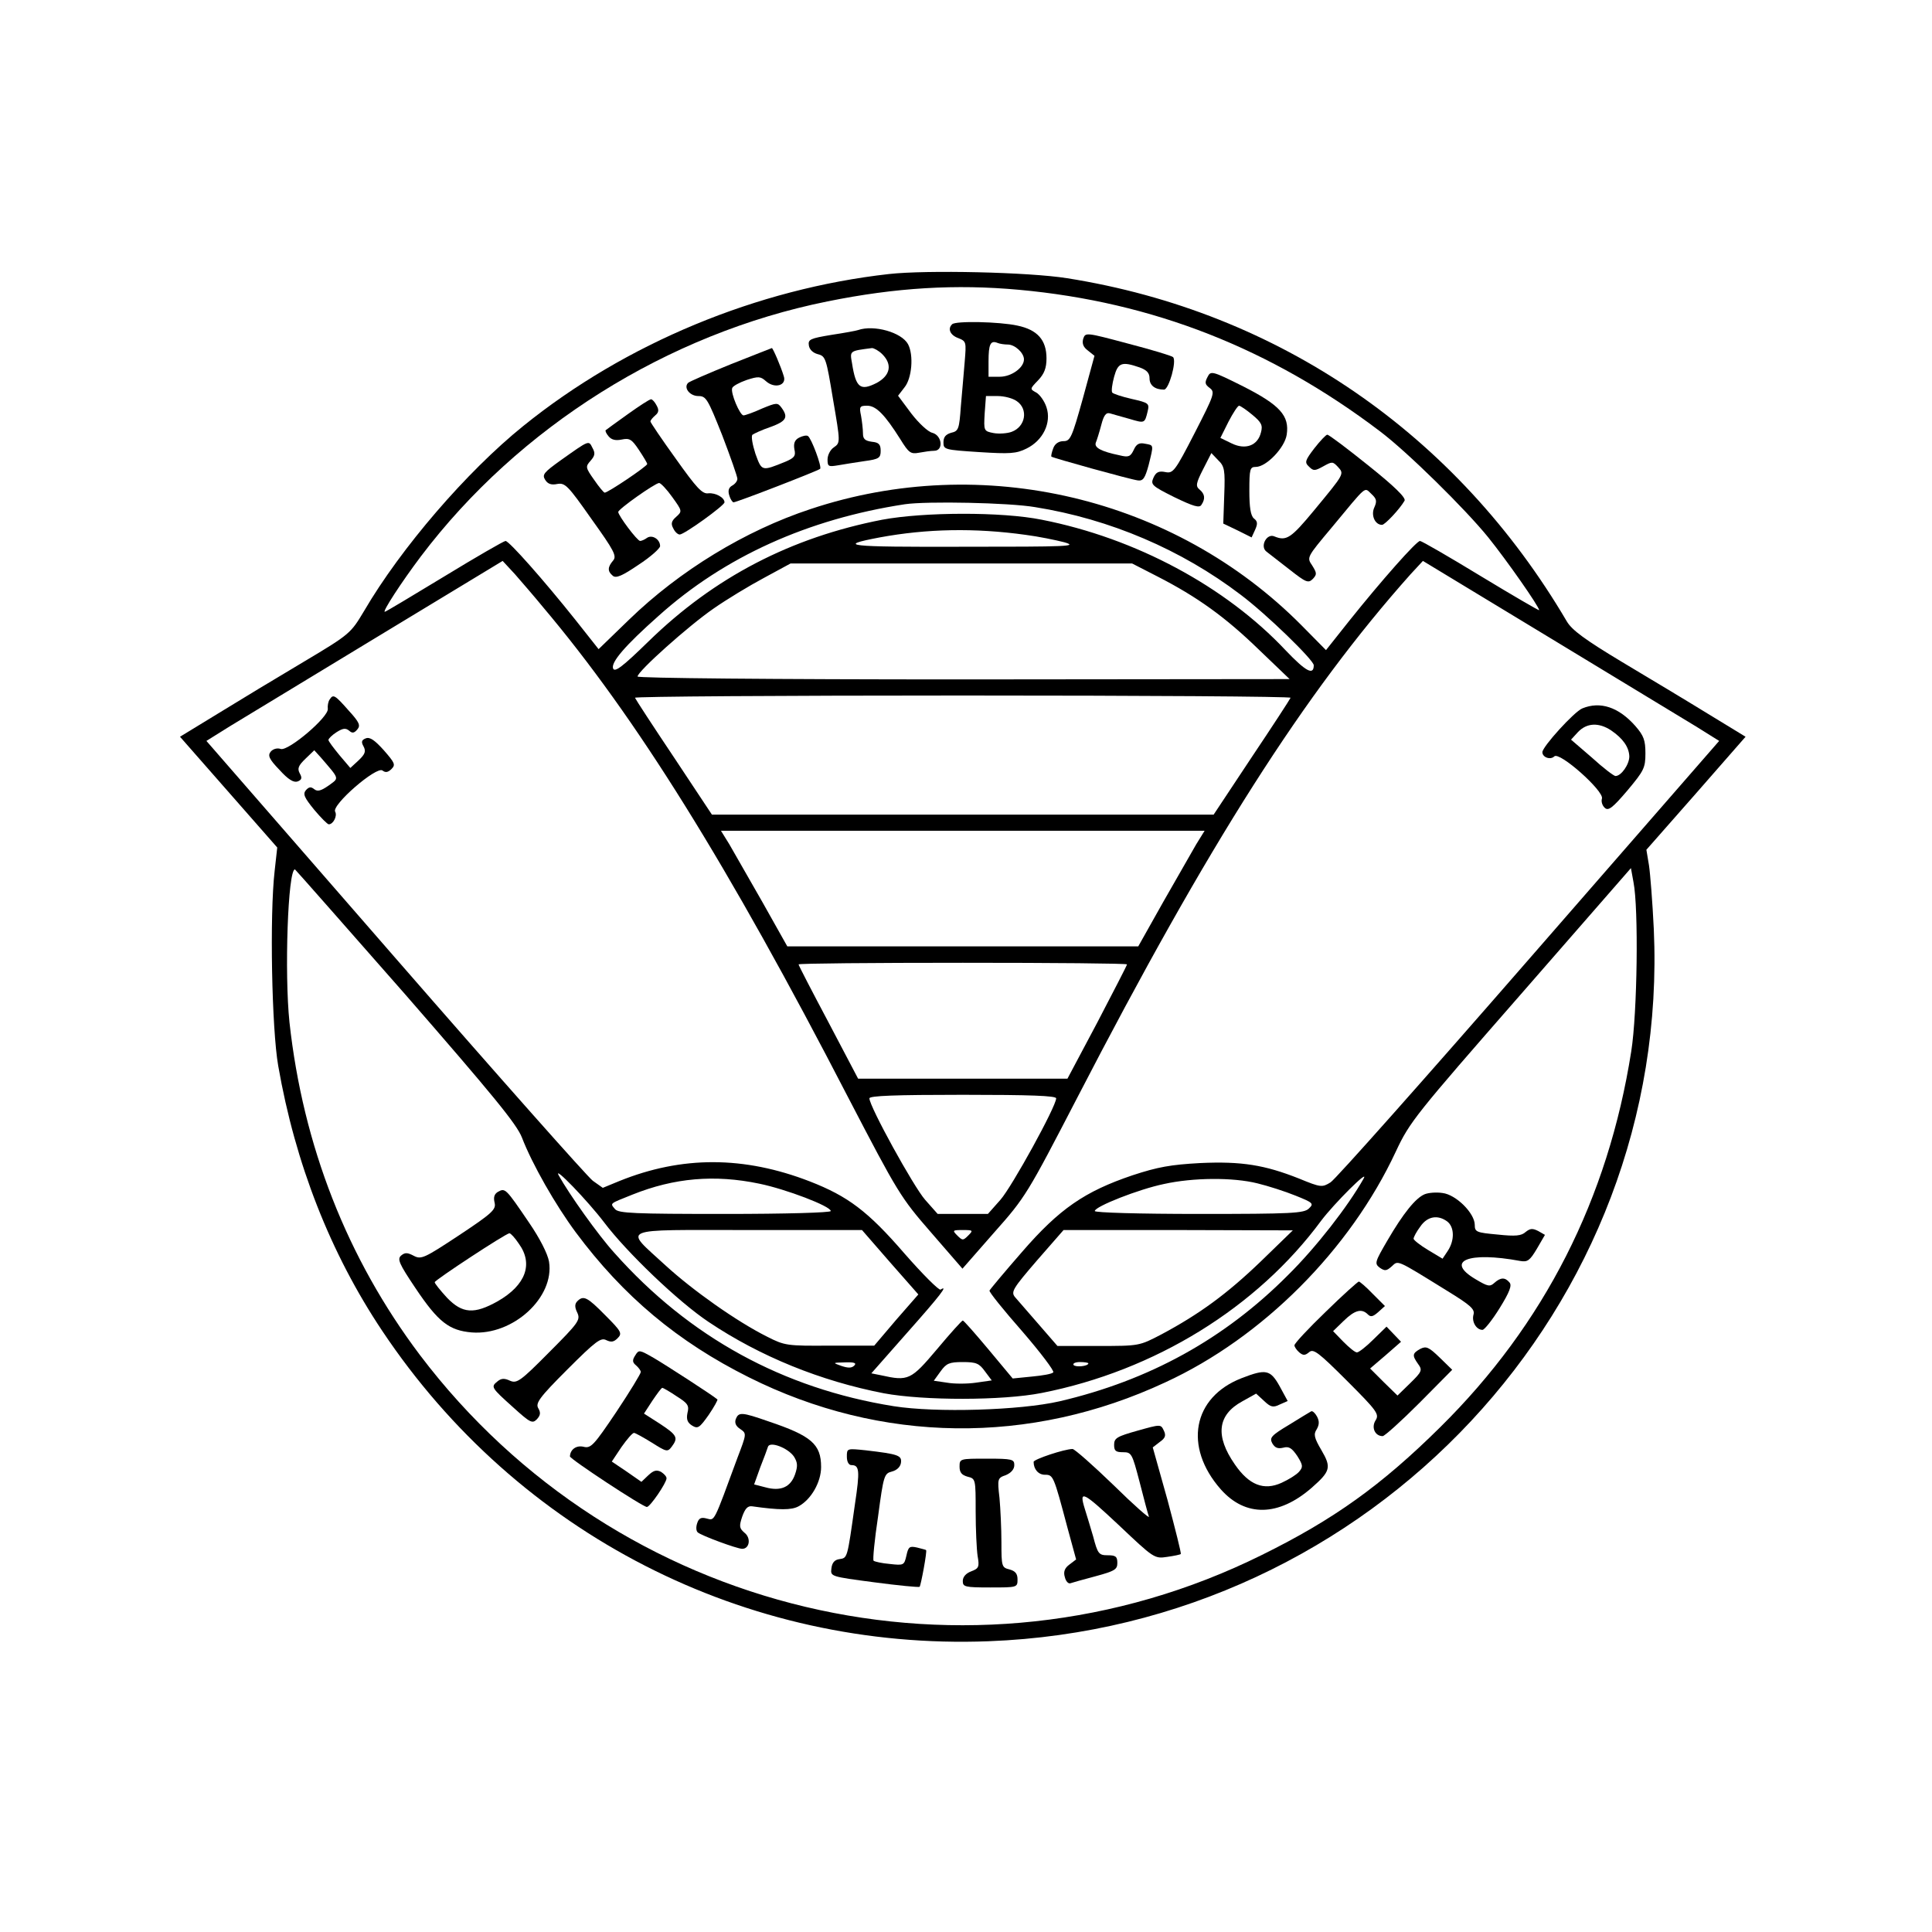 <?xml version="1.0" standalone="no"?>
<!DOCTYPE svg PUBLIC "-//W3C//DTD SVG 20010904//EN"
 "http://www.w3.org/TR/2001/REC-SVG-20010904/DTD/svg10.dtd">
<svg version="1.0" xmlns="http://www.w3.org/2000/svg"
 width="600pt" height="600pt" viewBox="0 0 600 600"
 preserveAspectRatio="xMidYMid meet">
<g transform="translate(0,600) scale(0.1,-0.1)"
fill="#000000" stroke="none">
<path d="M2761 5149 c-410 -46 -818 -215 -1136 -472 -175 -141 -380 -379 -494
-574 -42 -70 -43 -72 -189 -159 -81 -48 -200 -120 -265 -160 l-118 -72 151
-172 151 -172 -8 -72 c-16 -138 -9 -492 11 -606 53 -304 162 -582 323 -823
421 -631 1128 -993 1883 -964 1189 45 2119 1042 2066 2212 -4 83 -11 172 -15
198 l-8 48 154 175 154 176 -118 72 c-65 40 -185 112 -267 161 -113 68 -154
98 -170 125 -342 582 -895 962 -1552 1066 -119 19 -437 26 -553 13z m404 -49
c415 -38 781 -182 1120 -439 84 -63 265 -241 337 -330 58 -72 158 -215 158
-226 0 -2 -81 45 -180 105 -100 61 -185 110 -190 110 -11 0 -119 -122 -219
-247 l-73 -92 -76 77 c-395 398 -991 539 -1525 361 -203 -67 -406 -191 -563
-343 l-95 -92 -72 91 c-98 123 -206 245 -217 245 -5 0 -90 -49 -190 -110 -99
-60 -182 -110 -185 -110 -8 0 51 91 112 172 304 402 766 692 1263 792 212 43
398 54 595 36z m50 -675 c232 -37 454 -132 638 -272 80 -60 227 -203 227 -219
0 -33 -25 -19 -87 46 -187 199 -467 349 -758 406 -124 25 -366 24 -495 0 -283
-55 -521 -178 -726 -378 -81 -79 -105 -97 -110 -84 -7 19 36 70 142 164 204
183 463 300 764 346 68 10 324 5 405 -9z m-30 -86 c39 -5 93 -16 120 -23 45
-13 13 -14 -315 -14 -361 -1 -395 3 -258 29 146 27 295 30 453 8z m-1499 -224
c289 -342 574 -799 949 -1525 153 -294 162 -309 256 -417 l98 -113 99 113 c97
109 103 120 257 417 409 791 706 1257 1036 1627 l38 41 388 -235 c213 -129
420 -255 460 -279 l72 -45 -590 -677 c-324 -372 -602 -685 -617 -694 -26 -16
-30 -16 -98 12 -106 42 -178 54 -307 48 -91 -5 -131 -12 -210 -38 -148 -50
-227 -104 -343 -238 -55 -63 -100 -117 -101 -120 -2 -4 44 -61 102 -127 57
-66 100 -123 96 -127 -4 -5 -34 -10 -66 -13 l-60 -6 -75 90 c-41 49 -77 90
-80 90 -3 0 -39 -40 -80 -89 -81 -96 -89 -100 -174 -81 l-30 6 112 127 c103
116 128 149 103 133 -5 -3 -56 48 -112 112 -114 132 -176 178 -294 224 -204
79 -397 80 -592 1 l-51 -21 -31 22 c-16 12 -293 324 -615 694 l-585 672 72 45
c40 24 247 150 460 279 l388 235 38 -41 c20 -23 60 -69 87 -102z m1908 95
c125 -64 212 -127 315 -227 l96 -92 -1012 -1 c-605 0 -1013 4 -1013 9 0 16
159 158 236 211 40 28 111 71 156 95 l83 45 530 0 531 0 78 -40z m414 -377
c-2 -5 -56 -88 -121 -185 l-118 -178 -779 0 -779 0 -118 178 c-65 97 -119 180
-121 185 -2 4 456 7 1018 7 562 0 1020 -3 1018 -7z m-293 -455 c-14 -24 -60
-105 -103 -180 l-77 -137 -545 0 -545 0 -77 137 c-43 75 -89 156 -103 180
l-26 42 751 0 751 0 -26 -42z m-2455 -468 c268 -308 345 -401 361 -443 32 -83
104 -209 167 -294 148 -199 317 -340 537 -450 411 -206 874 -212 1294 -16 302
139 574 412 716 717 43 92 61 114 388 488 l342 392 8 -44 c16 -81 12 -405 -7
-525 -72 -458 -270 -848 -593 -1167 -183 -181 -331 -287 -554 -397 -905 -449
-2003 -188 -2615 621 -226 300 -363 650 -405 1033 -16 152 -5 475 17 475 1 0
156 -176 344 -390z m2240 95 c0 -3 -42 -84 -92 -180 l-93 -175 -325 0 -325 0
-92 175 c-51 96 -93 177 -93 180 0 3 230 5 510 5 281 0 510 -2 510 -5z m-220
-416 c0 -25 -137 -274 -173 -315 l-39 -44 -78 0 -78 0 -39 44 c-36 41 -173
290 -173 315 0 8 80 11 290 11 210 0 290 -3 290 -11z m-1404 -385 c71 -94 231
-247 324 -309 161 -108 349 -184 545 -222 124 -23 368 -23 490 1 351 69 669
265 868 535 40 53 150 163 132 131 -49 -87 -148 -214 -235 -300 -197 -198
-431 -327 -710 -392 -122 -28 -383 -36 -515 -15 -343 55 -634 214 -867 476
-50 55 -141 183 -173 241 -18 33 90 -79 141 -146z m482 120 c83 -17 222 -70
222 -85 0 -5 -139 -9 -329 -9 -282 0 -330 2 -341 15 -16 19 -18 16 54 45 130
52 255 63 394 34z m1547 1 c33 -8 86 -25 118 -38 55 -22 58 -25 42 -40 -15
-15 -52 -17 -341 -17 -187 0 -324 4 -324 9 0 14 137 68 215 84 90 20 214 21
290 2z m-1141 -245 l88 -100 -69 -79 -68 -80 -138 0 c-133 -1 -140 0 -195 28
-94 47 -231 144 -315 221 -130 120 -154 110 256 110 l354 0 87 -100z m243 83
c-16 -16 -18 -16 -34 0 -16 16 -15 17 17 17 32 0 33 -1 17 -17z m908 -81
c-104 -100 -190 -163 -308 -226 -69 -36 -69 -36 -196 -36 l-127 0 -59 68 c-32
37 -65 75 -73 84 -13 16 -6 27 68 113 l83 95 356 0 356 -1 -100 -97z m-1262
-323 c-8 -8 -19 -8 -40 -1 -28 10 -28 10 12 11 28 1 36 -2 28 -10z m406 -18
l21 -28 -49 -7 c-27 -4 -68 -4 -90 0 l-41 6 21 29 c18 25 27 29 69 29 42 0 51
-4 69 -29z m321 25 c0 -9 -40 -13 -46 -5 -3 5 6 9 20 9 14 0 26 -2 26 -4z"/>
<path d="M2957 4993 c-15 -14 -6 -34 19 -43 25 -10 25 -12 20 -73 -3 -34 -8
-96 -12 -139 -5 -70 -7 -77 -30 -82 -17 -5 -24 -13 -24 -30 0 -22 3 -23 111
-30 95 -6 115 -5 147 11 51 25 78 80 62 128 -6 19 -21 40 -32 46 -20 11 -20
11 6 38 19 20 26 38 26 68 0 57 -28 89 -91 102 -55 12 -192 15 -202 4z m173
-63 c22 0 50 -26 50 -46 0 -26 -39 -54 -75 -54 l-35 0 0 48 c0 53 6 66 28 57
7 -3 22 -5 32 -5z m28 -176 c36 -25 27 -79 -16 -95 -13 -5 -39 -7 -56 -4 -31
6 -31 7 -28 61 l4 54 37 0 c20 0 47 -7 59 -16z"/>
<path d="M2665 4975 c-5 -2 -43 -9 -83 -15 -66 -11 -73 -14 -70 -33 2 -13 13
-23 28 -27 24 -6 26 -13 47 -140 23 -134 23 -135 3 -149 -11 -7 -20 -24 -20
-38 0 -22 3 -23 33 -18 17 3 55 9 82 13 45 6 50 10 50 32 0 20 -6 26 -27 28
-22 3 -28 9 -28 26 0 13 -3 38 -6 55 -6 28 -4 31 19 31 28 0 55 -28 103 -104
26 -42 32 -47 58 -42 16 3 37 6 47 6 30 0 25 48 -6 56 -13 3 -42 30 -65 60
l-41 55 20 26 c23 28 29 100 11 134 -20 37 -106 61 -155 44z m75 -75 c32 -32
25 -66 -17 -89 -51 -26 -65 -16 -77 61 -7 39 -8 38 62 47 6 0 21 -8 32 -19z"/>
<path d="M3364 4948 c-4 -15 0 -26 15 -37 l20 -16 -36 -132 c-34 -122 -39
-133 -60 -133 -15 0 -27 -8 -32 -22 -5 -13 -7 -24 -6 -26 4 -4 245 -71 269
-74 16 -2 22 7 33 47 16 65 17 62 -11 67 -18 4 -27 -1 -35 -19 -10 -21 -16
-24 -44 -17 -58 12 -79 24 -74 39 3 7 11 32 17 55 8 31 15 40 28 36 9 -3 36
-10 60 -17 47 -14 47 -14 56 23 6 25 4 27 -49 39 -31 7 -58 16 -61 20 -3 5 0
27 6 49 12 44 24 48 79 29 22 -8 31 -17 31 -34 0 -22 17 -35 45 -35 15 0 40
89 28 101 -4 4 -67 23 -140 42 -131 35 -132 35 -139 15z"/>
<path d="M2270 4869 c-69 -28 -129 -54 -133 -58 -15 -15 5 -41 32 -41 24 0 29
-9 74 -122 26 -68 47 -128 47 -135 0 -7 -7 -16 -16 -21 -11 -6 -14 -16 -9 -31
3 -11 10 -21 13 -21 10 0 263 98 269 104 6 6 -27 95 -38 102 -5 3 -17 0 -27
-5 -14 -7 -18 -18 -15 -36 5 -21 0 -27 -28 -39 -74 -30 -73 -30 -93 25 -9 28
-14 55 -9 59 4 3 29 15 56 24 49 18 56 30 34 60 -12 16 -15 16 -61 -3 -26 -12
-52 -21 -57 -21 -11 0 -41 70 -35 85 2 6 22 17 45 25 37 12 43 11 60 -4 27
-24 65 -13 55 16 -9 30 -34 88 -37 87 -1 0 -58 -23 -127 -50z"/>
<path d="M3750 4829 c-9 -17 -8 -23 7 -34 17 -13 14 -21 -47 -140 -61 -119
-67 -126 -91 -121 -20 4 -29 0 -37 -18 -9 -21 -5 -25 65 -60 60 -29 78 -34 84
-24 13 19 11 34 -6 48 -12 10 -11 19 11 62 l26 51 21 -22 c20 -19 22 -31 19
-109 l-3 -88 44 -21 44 -22 11 24 c8 18 8 26 -4 35 -10 9 -14 34 -14 86 0 68
2 74 20 74 33 0 90 60 96 100 9 59 -21 92 -135 150 -98 49 -101 49 -111 29z
m139 -117 c29 -24 33 -33 27 -55 -10 -41 -48 -55 -91 -34 l-35 17 25 50 c14
27 29 50 33 50 4 0 23 -13 41 -28z"/>
<path d="M1950 4714 c-36 -26 -67 -48 -69 -50 -2 -2 2 -11 9 -19 9 -11 22 -14
41 -10 24 5 31 1 53 -32 14 -21 26 -41 26 -44 0 -7 -122 -89 -132 -89 -3 0
-18 18 -33 40 -27 38 -27 41 -11 59 14 16 15 24 6 40 -12 24 -9 25 -98 -38
-53 -38 -59 -45 -49 -61 8 -13 19 -17 38 -13 24 4 33 -5 106 -109 71 -99 79
-115 67 -129 -17 -20 -18 -33 -1 -47 10 -9 30 0 80 34 37 24 67 51 67 58 0 21
-24 36 -40 26 -8 -6 -18 -10 -22 -10 -9 0 -68 79 -68 90 0 9 115 90 127 90 5
0 24 -20 41 -44 31 -43 31 -44 12 -61 -15 -13 -17 -22 -9 -36 5 -11 14 -19 20
-19 14 0 139 90 139 100 0 15 -28 30 -50 28 -19 -3 -37 17 -101 107 -44 61
-79 113 -79 116 0 4 7 12 15 19 11 9 12 17 4 31 -5 10 -13 19 -17 19 -5 0 -37
-21 -72 -46z"/>
<path d="M4082 4608 c-29 -38 -31 -44 -17 -57 14 -14 18 -14 45 1 27 15 29 15
45 -2 20 -22 21 -20 -74 -135 -72 -87 -86 -96 -123 -81 -24 11 -46 -31 -25
-47 9 -7 41 -32 72 -56 51 -40 58 -43 72 -29 13 14 13 18 -2 42 -17 25 -17 25
61 118 112 135 100 125 123 104 16 -15 18 -22 9 -42 -11 -24 2 -54 24 -54 9 0
55 49 70 75 5 9 -32 45 -112 109 -66 53 -123 96 -128 96 -4 0 -22 -19 -40 -42z"/>
<path d="M1024 3828 c-5 -7 -7 -20 -6 -29 4 -25 -122 -132 -146 -125 -11 4
-24 0 -31 -8 -10 -12 -6 -23 27 -57 27 -30 44 -40 56 -36 13 5 15 11 7 25 -8
15 -5 24 18 46 l27 26 20 -22 c60 -70 58 -63 24 -88 -23 -16 -34 -19 -44 -11
-10 8 -16 8 -26 -3 -10 -12 -5 -23 26 -61 21 -25 41 -45 45 -45 14 0 27 26 20
39 -13 20 129 143 147 128 9 -7 17 -6 28 5 13 13 10 19 -24 58 -28 31 -43 42
-56 37 -13 -5 -15 -11 -7 -25 8 -15 5 -24 -15 -43 l-26 -24 -34 40 c-18 22
-34 43 -34 47 0 4 11 15 25 24 19 12 28 14 39 5 10 -9 16 -8 26 4 10 12 6 22
-26 57 -44 50 -49 53 -60 36z"/>
<path d="M4914 3800 c-25 -10 -124 -119 -124 -136 0 -16 25 -25 37 -13 16 16
155 -108 148 -131 -3 -9 1 -22 9 -29 11 -10 24 0 70 54 51 61 56 70 56 115 0
41 -5 55 -31 85 -52 59 -109 78 -165 55z m89 -68 c37 -25 56 -52 57 -81 0 -25
-25 -61 -43 -61 -5 0 -38 25 -73 57 l-65 56 22 24 c27 28 64 30 102 5z"/>
<path d="M1547 2299 c-12 -7 -15 -17 -11 -34 5 -21 -6 -32 -110 -101 -109 -72
-118 -76 -141 -64 -19 10 -27 11 -39 1 -13 -11 -7 -25 44 -101 71 -106 105
-132 175 -138 128 -10 258 109 240 220 -4 24 -29 73 -62 121 -72 106 -74 108
-96 96z m64 -161 c46 -63 22 -129 -65 -179 -73 -41 -110 -39 -158 11 -21 23
-38 44 -38 48 1 7 220 151 232 152 4 0 17 -14 29 -32z"/>
<path d="M4424 2291 c-28 -12 -66 -59 -115 -143 -39 -67 -41 -72 -24 -85 16
-11 21 -10 37 4 21 19 11 24 171 -75 75 -46 88 -58 83 -75 -6 -22 9 -47 28
-47 6 0 30 30 53 67 31 50 39 71 31 80 -14 17 -28 16 -47 -1 -14 -13 -21 -11
-58 11 -97 57 -23 87 138 57 23 -4 30 1 52 38 l25 43 -21 12 c-18 9 -25 8 -39
-3 -13 -12 -31 -14 -87 -8 -66 6 -71 8 -71 30 0 36 -58 94 -100 99 -19 3 -44
1 -56 -4z m70 -84 c23 -17 24 -59 2 -92 l-16 -24 -45 27 c-25 15 -45 31 -45
35 0 5 9 22 21 38 22 32 54 37 83 16z"/>
<path d="M4117 1926 c-53 -51 -97 -98 -97 -104 0 -5 7 -15 15 -22 12 -10 18
-10 31 1 13 11 29 -1 117 -89 94 -94 101 -104 89 -123 -14 -22 -2 -49 22 -49
6 0 57 46 114 103 l102 103 -39 38 c-34 33 -42 36 -60 27 -25 -14 -26 -20 -7
-47 14 -19 12 -24 -25 -60 l-39 -38 -43 42 -42 42 48 41 48 42 -22 23 -23 24
-41 -40 c-22 -22 -45 -40 -51 -40 -6 0 -24 15 -42 33 l-32 33 33 32 c35 34 56
39 75 20 9 -9 16 -7 32 7 l21 19 -38 38 c-20 21 -40 38 -43 38 -3 0 -50 -42
-103 -94z"/>
<path d="M1793 1959 c-8 -8 -9 -18 0 -36 10 -22 4 -31 -88 -123 -89 -90 -100
-97 -121 -88 -17 8 -27 8 -39 -2 -21 -17 -20 -19 48 -80 53 -48 60 -52 74 -38
11 12 13 20 5 34 -10 16 3 34 90 121 88 88 104 100 121 91 15 -7 23 -6 35 6
15 15 12 21 -38 71 -56 57 -68 63 -87 44z"/>
<path d="M1973 1791 c-10 -15 -9 -22 2 -31 8 -7 15 -16 15 -21 0 -5 -34 -61
-76 -124 -70 -104 -79 -114 -102 -108 -22 5 -41 -8 -42 -30 0 -8 226 -157 239
-157 10 0 61 75 61 89 0 6 -8 14 -17 20 -14 7 -23 5 -40 -11 l-21 -20 -46 32
-46 31 30 45 c17 24 34 44 39 44 4 0 29 -14 55 -30 46 -29 49 -30 62 -13 21
28 17 36 -36 71 l-50 32 26 40 c15 22 28 40 31 40 2 0 22 -11 44 -26 35 -22
40 -29 34 -52 -4 -20 0 -30 14 -39 18 -11 23 -8 52 33 17 25 29 47 27 48 -15
13 -162 108 -198 129 -44 25 -46 26 -57 8z"/>
<path d="M3856 1720 c-152 -59 -181 -213 -65 -345 77 -87 180 -85 283 5 58 51
61 63 30 116 -23 39 -25 50 -15 65 8 14 9 25 1 40 -6 11 -14 18 -18 16 -4 -2
-35 -21 -69 -42 -55 -33 -61 -40 -52 -57 8 -14 17 -18 34 -14 18 5 27 -1 44
-26 18 -29 18 -34 5 -49 -8 -9 -32 -24 -54 -34 -55 -25 -101 -7 -145 57 -62
89 -54 154 23 196 l43 24 25 -23 c20 -19 28 -21 48 -11 l25 11 -25 46 c-29 52
-43 54 -118 25z"/>
<path d="M2285 1593 c-4 -12 0 -22 14 -31 20 -14 20 -14 -9 -90 -75 -204 -70
-194 -95 -188 -18 5 -25 1 -30 -15 -4 -12 -3 -24 2 -28 11 -10 122 -51 138
-51 23 0 28 34 7 50 -16 14 -17 20 -7 50 9 25 17 34 31 32 85 -12 122 -12 144
0 39 21 70 75 70 122 0 71 -30 97 -164 142 -83 29 -92 29 -101 7z m181 -117
c11 -18 12 -29 3 -55 -14 -40 -45 -53 -92 -40 l-35 9 19 53 c11 28 22 57 24
64 6 18 63 -4 81 -31z"/>
<path d="M3533 1557 c-64 -18 -73 -23 -73 -44 0 -19 5 -23 28 -23 26 0 28 -4
51 -92 13 -51 26 -100 29 -108 3 -8 -47 36 -110 98 -63 61 -121 112 -127 112
-25 0 -121 -32 -121 -40 0 -23 15 -40 35 -40 26 0 27 -2 70 -164 l27 -99 -21
-16 c-15 -11 -19 -23 -14 -39 3 -13 11 -21 17 -19 6 2 41 12 79 22 59 16 67
21 67 41 0 20 -5 24 -30 24 -27 0 -31 4 -45 58 -9 31 -21 70 -26 86 -19 61 -6
54 104 -49 111 -105 112 -106 152 -100 21 3 41 7 42 9 2 2 -17 77 -41 167
l-46 164 22 17 c17 12 20 20 12 36 -9 19 -10 19 -81 -1z"/>
<path d="M2630 1476 c0 -16 6 -26 14 -26 25 0 27 -16 11 -122 -24 -170 -23
-166 -48 -170 -15 -2 -23 -11 -25 -29 -3 -25 -3 -25 133 -43 75 -10 138 -16
141 -14 4 5 24 112 20 114 0 1 -13 4 -28 8 -23 5 -27 3 -33 -25 -7 -30 -8 -31
-52 -26 -24 2 -46 7 -50 10 -3 3 3 65 14 138 17 127 19 133 43 139 15 4 26 14
28 27 3 23 -7 27 -110 39 -58 6 -58 6 -58 -20z"/>
<path d="M2980 1445 c0 -18 7 -26 25 -31 25 -6 25 -8 25 -108 0 -55 3 -118 6
-138 6 -34 4 -39 -20 -48 -16 -6 -26 -17 -26 -30 0 -18 6 -20 85 -20 84 0 85
0 85 25 0 18 -7 26 -25 31 -24 6 -25 9 -25 84 0 42 -3 105 -6 138 -7 60 -6 62
20 71 16 7 26 18 26 31 0 18 -6 20 -85 20 -84 0 -85 0 -85 -25z"/>
</g>
</svg>
